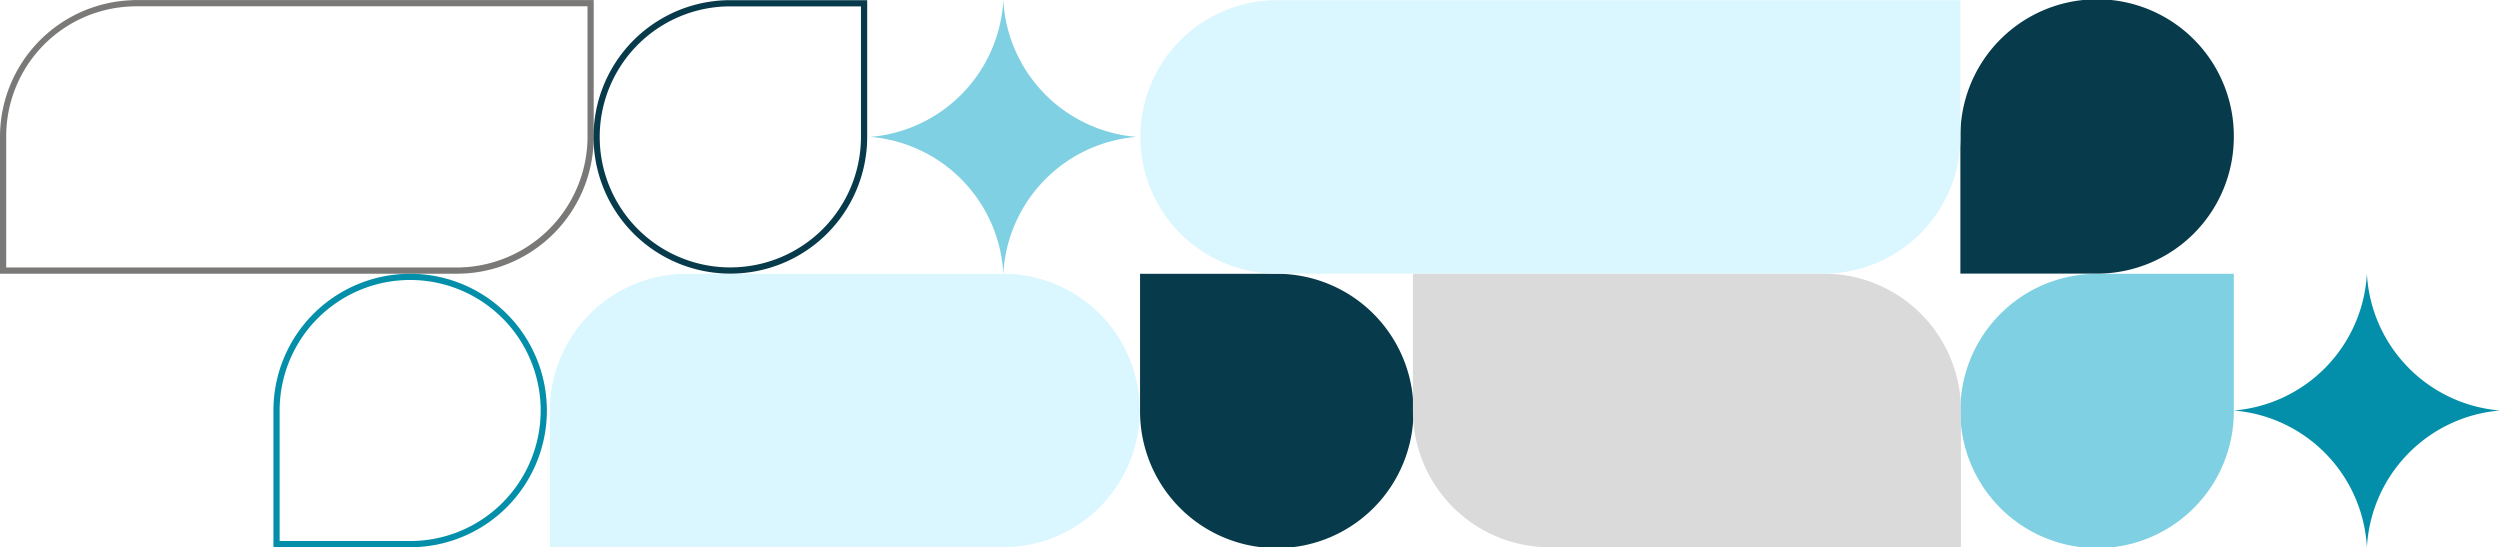 <svg xmlns="http://www.w3.org/2000/svg" width="435.884" height="95.442" viewBox="0 0 435.884 95.442">
  <g id="Group_1765" data-name="Group 1765" transform="translate(1740.784 2010.563) rotate(180)">
    <path id="Path_506" data-name="Path 506" d="M47.578,23.868a25.316,25.316,0,0,0-23.2,23.868,25.318,25.318,0,0,0-23.2-23.868A25.318,25.318,0,0,0,24.374,0a25.316,25.316,0,0,0,23.2,23.868" transform="translate(1303.731 1915.121)" fill="#038fa9"/>
    <path id="Path_507" data-name="Path 507" d="M223.052,67.91a25.316,25.316,0,0,0-23.2,23.868A25.318,25.318,0,0,0,176.643,67.91a25.318,25.318,0,0,0,23.205-23.868,25.316,25.316,0,0,0,23.2,23.868" transform="translate(1366.002 1918.785)" fill="#80d0e3"/>
    <path id="Path_508" data-name="Path 508" d="M91.69,23.866A23.841,23.841,0,0,1,68.191,47.7H44.015V23.866a23.838,23.838,0,1,1,47.675,0" transform="translate(1307.295 1915.124)" fill="#80d0e3"/>
    <path id="Path_509" data-name="Path 509" d="M176.058,23.866a23.841,23.841,0,0,0,23.5,23.838h24.176V23.866a23.838,23.838,0,1,0-47.675,0" transform="translate(1318.278 1915.124)" fill="#073a4a"/>
    <path id="Path_510" data-name="Path 510" d="M0,67.908A23.841,23.841,0,0,1,23.5,44.07H47.675V67.908A23.838,23.838,0,1,1,0,67.908" transform="translate(1351.309 1918.787)" fill="#073a4a"/>
    <path id="Path_511" data-name="Path 511" d="M111.792,47.722A23.858,23.858,0,0,1,87.937,24.206V.013h72.414V.031a23.849,23.849,0,0,1,23.137,23.835V47.722Z" transform="translate(1310.948 1915.122)" fill="#dadada"/>
    <path id="Path_512" data-name="Path 512" d="M366.433,45.138V67.91a22.653,22.653,0,0,1-22.086,22.753l-.378.017h-78.89V67.586a22.861,22.861,0,0,1,22.771-22.448Zm1.083-1.083H287.849A23.857,23.857,0,0,0,264,67.571V91.764h80.384v-.018A23.85,23.85,0,0,0,367.516,67.91Z" transform="translate(1373.268 1918.786)" fill="#7a7977"/>
    <path id="Path_513" data-name="Path 513" d="M163.3,44.07H67.853a23.841,23.841,0,0,0-23.838,23.5V91.745H163.3a23.838,23.838,0,0,0,0-47.675" transform="translate(1354.97 1918.787)" fill="#daf6fe"/>
    <path id="Path_514" data-name="Path 514" d="M243.819,47.7H299.13a23.841,23.841,0,0,0,23.838-23.5V.028H243.819a23.838,23.838,0,0,0,0,47.675" transform="translate(1321.932 1915.124)" fill="#daf6fe"/>
    <path id="Path_515" data-name="Path 515" d="M362.144,1.111V24.19A22.756,22.756,0,1,1,339.39,1.111ZM363.227.028H339.39A23.838,23.838,0,1,0,363.227,24.2Z" transform="translate(1329.882 1915.124)" fill="#038fa9"/>
    <path id="Path_516" data-name="Path 516" d="M243.819,45.153a22.756,22.756,0,0,1,.339,45.51H221.064V67.908a22.781,22.781,0,0,1,22.754-22.754m0-1.083a23.838,23.838,0,0,0-23.838,23.838V91.746h24.177a23.839,23.839,0,0,0-.339-47.676" transform="translate(1369.607 1918.787)" fill="#073a4a"/>
  </g>
</svg>
